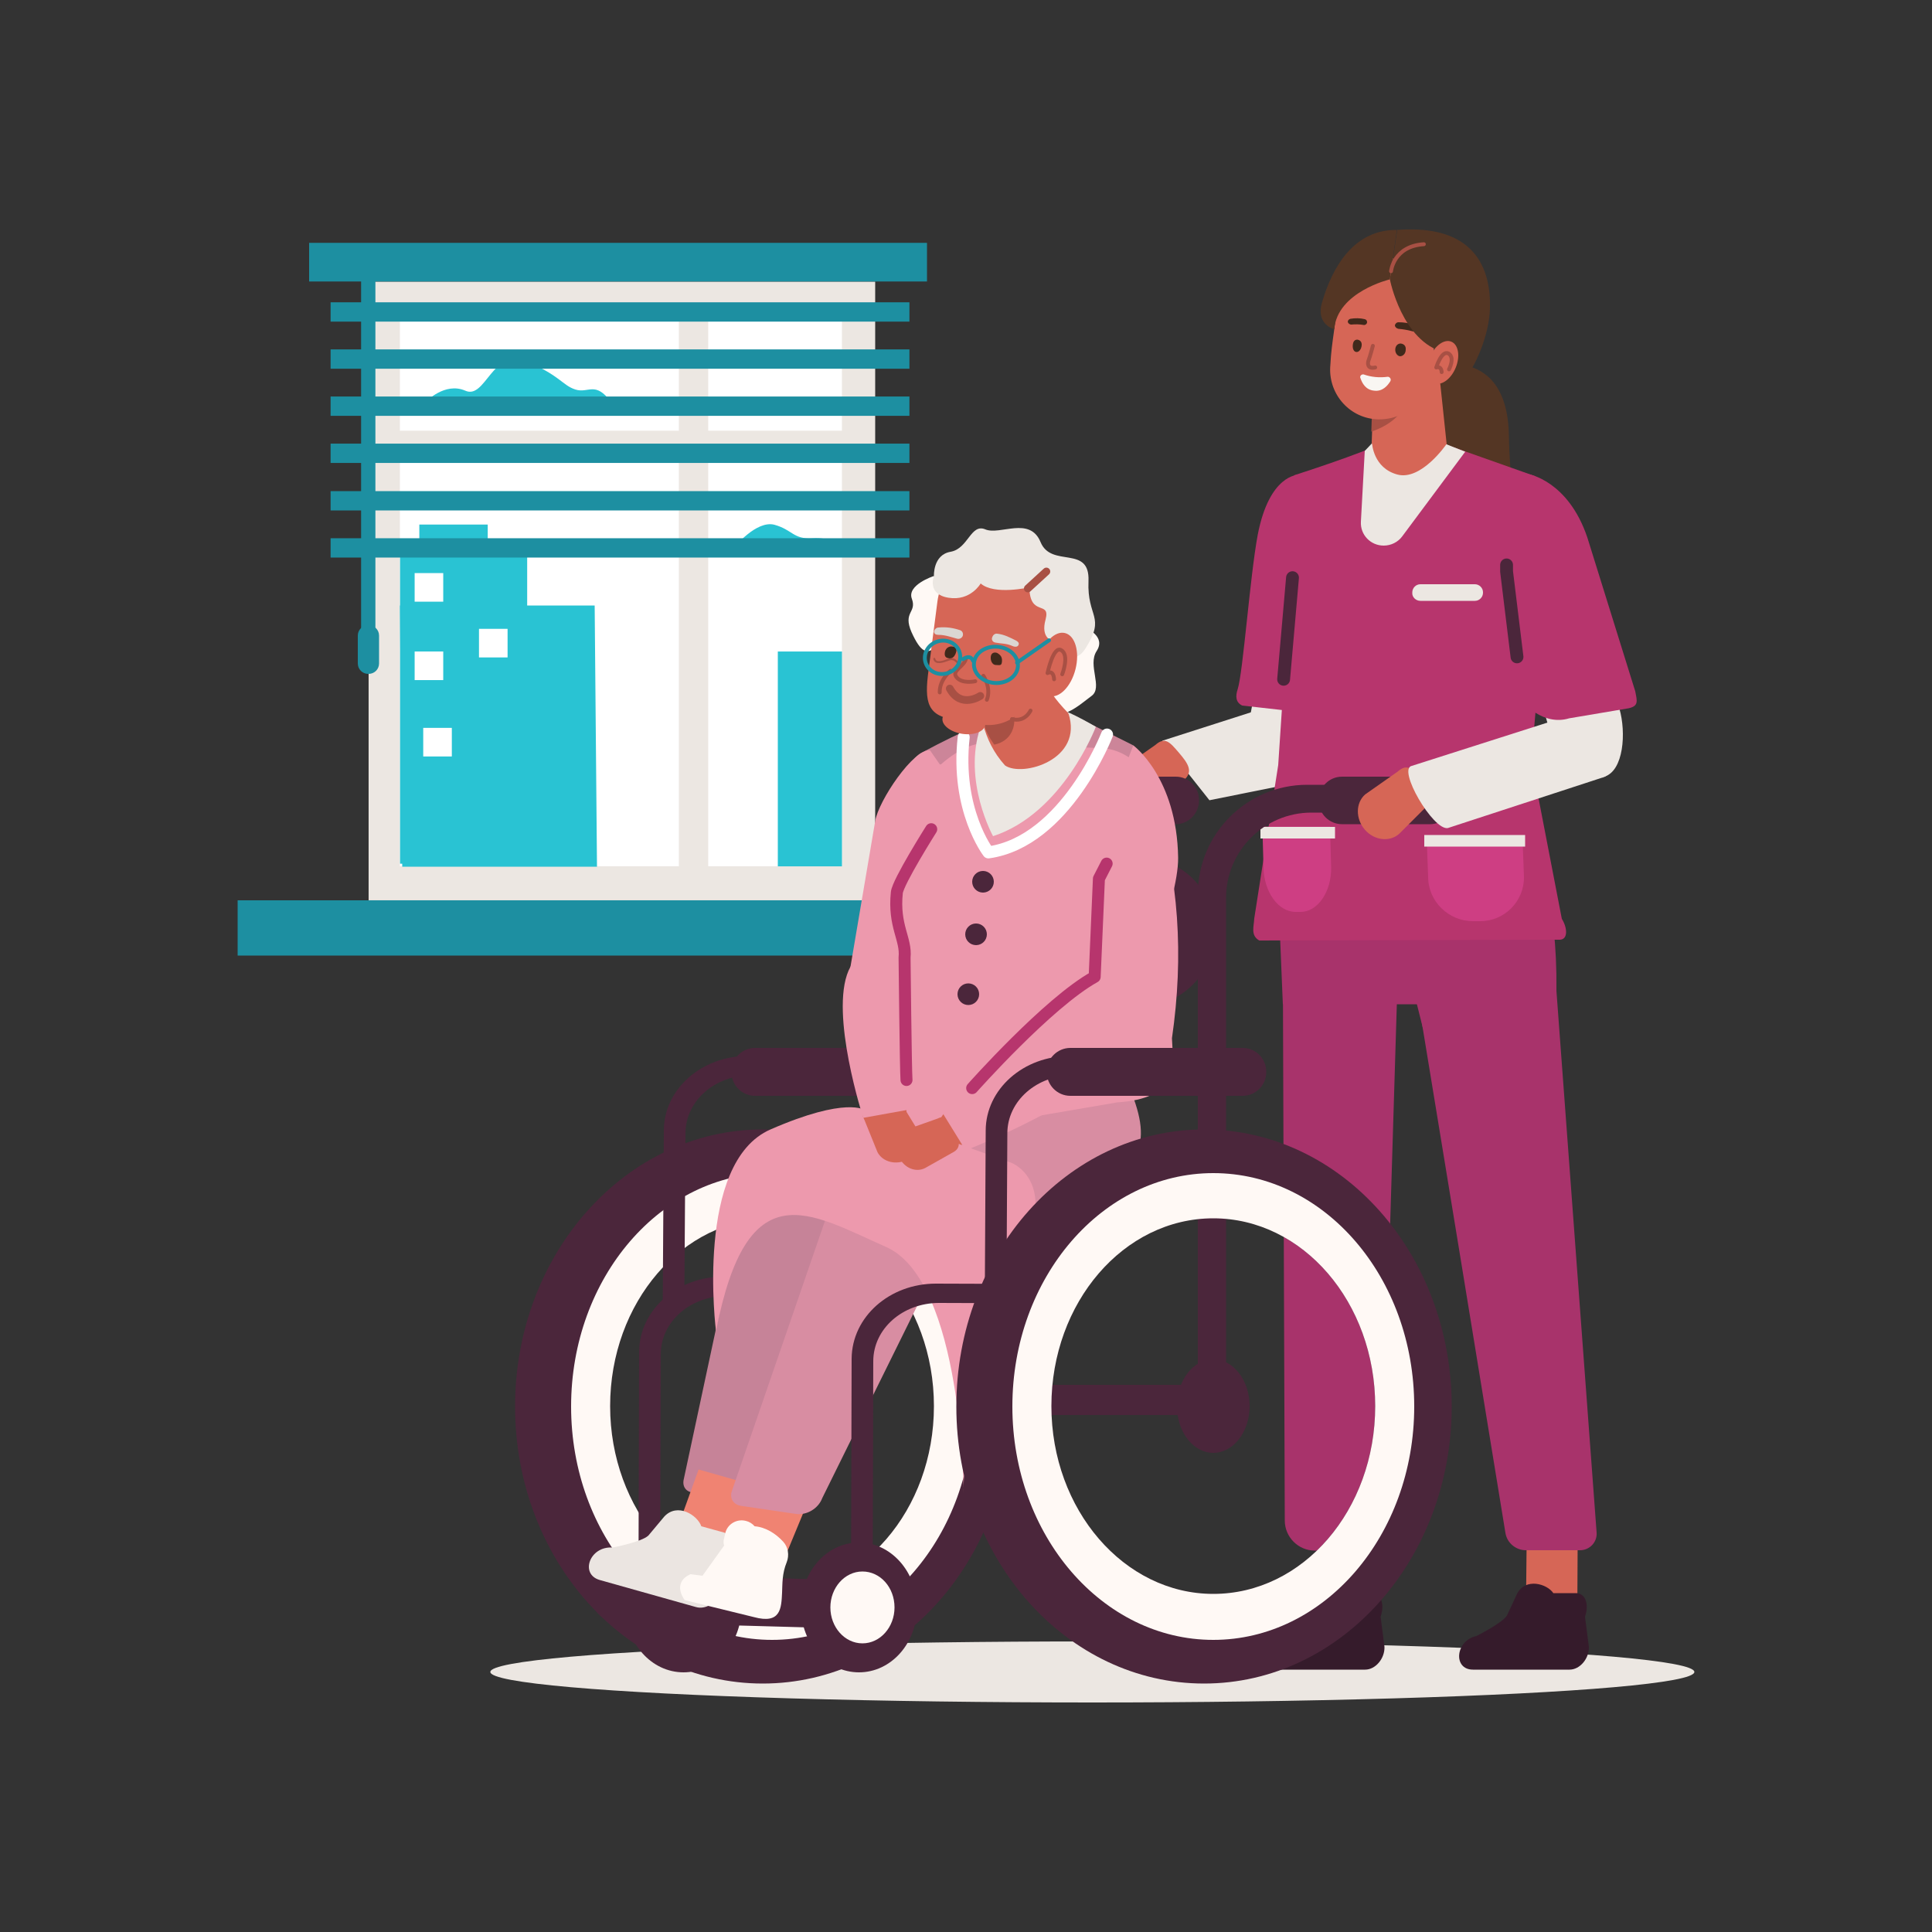 <?xml version="1.0" encoding="utf-8"?>
<!-- Generator: Adobe Illustrator 26.0.1, SVG Export Plug-In . SVG Version: 6.00 Build 0)  -->
<svg version="1.1" xmlns="http://www.w3.org/2000/svg" xmlns:xlink="http://www.w3.org/1999/xlink" x="0px" y="0px"
	 viewBox="0 0 500 500" style="enable-background:new 0 0 500 500;" xml:space="preserve">
<rect x="0" y="0" width="500" height="500" fill="#333333" stroke="none"/>
<style type="text/css">
	.st0{fill:#1D8FA1;}
	.st1{fill:#ECE7E2;}
	.st2{fill:#FFFFFF;}
	.st3{fill:#29C3D3;}
	.st4{fill:#D66656;}
	.st5{fill:#4B263B;}
	.st6{fill:#351B2B;}
	.st7{fill:#FFF9F5;}
	.st8{fill:#C99E78;}
	.st9{fill:#C68398;}
	.st10{fill:#543624;}
	.st11{fill:#A8336B;}
	.st12{fill:#B7356D;}
	.st13{fill:none;stroke:#4B263B;stroke-width:3.321;stroke-linecap:round;stroke-linejoin:round;stroke-miterlimit:10;}
	.st14{fill:#CE3E83;}
	.st15{fill:#C96344;}
	.st16{fill:#A85044;}
	.st17{fill:#40291B;}
	.st18{fill:#F9F6F2;}
	.st19{fill:none;stroke:#A85044;stroke-linecap:round;stroke-linejoin:round;stroke-miterlimit:10;}
	.st20{fill:#D88DA2;}
	.st21{fill:#F08372;}
	.st22{fill:#EBE5E1;}
	.st23{fill:#CC8599;}
	.st24{fill:#ED99AD;}
	.st25{fill:none;stroke:#FFFFFF;stroke-width:3.104;stroke-linecap:round;stroke-linejoin:round;stroke-miterlimit:10;}
	.st26{fill:#DBD6D2;}
	.st27{fill:none;stroke:#A85044;stroke-width:2;stroke-linecap:round;stroke-linejoin:round;stroke-miterlimit:10;}
	.st28{fill:none;stroke:#A85044;stroke-width:0.5;stroke-linecap:round;stroke-linejoin:round;stroke-miterlimit:10;}
	.st29{fill:none;stroke:#1D8FA1;stroke-linecap:round;stroke-linejoin:round;stroke-miterlimit:10;}
	.st30{fill:none;stroke:#B7356D;stroke-width:3.104;stroke-linecap:round;stroke-linejoin:round;stroke-miterlimit:10;}
</style>
<g id="background">
</g>
<g id="image">
	<g>
		<rect x="61.5" y="233" class="st0" width="203.1" height="14.3"/>
		
			<rect x="95.3" y="72.8" transform="matrix(-1 -1.224647e-16 1.224647e-16 -1 321.796 305.793)" class="st1" width="131.1" height="160.1"/>
		
			<rect x="103.4" y="81.2" transform="matrix(-1 -1.224647e-16 1.224647e-16 -1 321.292 305.386)" class="st2" width="114.4" height="142.9"/>
		
			<rect x="103" y="111.5" transform="matrix(-1 -1.224647e-16 1.224647e-16 -1 323.795 230.563)" class="st1" width="117.7" height="7.6"/>
		
			<rect x="104.2" y="149.6" transform="matrix(7.473302e-07 1 -1 7.473302e-07 332.888 -26.111)" class="st1" width="150.6" height="7.6"/>
		<path class="st3" d="M110.2,104c0,0,4.9-5.2,10.2-2.9c5.3,2.4,7-11.2,15.8-7.6c8.8,3.7,9.3,6.2,12.7,7.3c3.4,1.1,5.1-2.3,9.2,3.2
			L110.2,104z"/>
		<path class="st3" d="M190,141.7c0,0,5.7-7.1,10.4-5.9c4.7,1.3,4.9,3.8,9.8,3.5c4.9-0.3,6,1.6,6,1.6L190,141.7z"/>
		
			<rect x="201.2" y="168.5" transform="matrix(-1 -1.224647e-16 1.224647e-16 -1 419.099 392.71)" class="st3" width="16.6" height="55.6"/>
		<polygon class="st3" points="104.1,224.3 154.5,224.3 153.9,156.7 103.5,156.7 		"/>
		
			<rect x="103.5" y="143.9" transform="matrix(-1 -1.224647e-16 1.224647e-16 -1 239.933 367.423)" class="st3" width="32.9" height="79.6"/>
		
			<rect x="108.5" y="135.7" transform="matrix(-1 -1.224647e-16 1.224647e-16 -1 234.722 284.555)" class="st3" width="17.7" height="13.1"/>
		
			<rect x="107.2" y="148.4" transform="matrix(-1 -1.224647e-16 1.224647e-16 -1 221.909 304.114)" class="st2" width="7.4" height="7.4"/>
		
			<rect x="124" y="162.7" transform="matrix(-1 -1.224647e-16 1.224647e-16 -1 255.361 332.843)" class="st2" width="7.4" height="7.4"/>
		
			<rect x="109.6" y="188.4" transform="matrix(-1 -1.224647e-16 1.224647e-16 -1 226.532 384.172)" class="st2" width="7.4" height="7.4"/>
		
			<rect x="107.2" y="168.7" transform="matrix(-1 -1.224647e-16 1.224647e-16 -1 221.909 344.707)" class="st2" width="7.4" height="7.4"/>
		
			<rect x="80" y="62.8" transform="matrix(-1 -1.224647e-16 1.224647e-16 -1 319.903 135.648)" class="st0" width="159.9" height="10"/>
		
			<rect x="93.5" y="69.6" transform="matrix(-1 -1.224647e-16 1.224647e-16 -1 190.653 237.156)" class="st0" width="3.7" height="98"/>
		<path class="st0" d="M95.3,174.4h0.1c1.5,0,2.7-1.2,2.7-2.7v-7.2c0-1.5-1.2-2.7-2.7-2.7h-0.1c-1.5,0-2.7,1.2-2.7,2.7v7.2
			C92.6,173.2,93.8,174.4,95.3,174.4z"/>
		
			<rect x="85.6" y="78.3" transform="matrix(-1 -1.224647e-16 1.224647e-16 -1 320.959 161.534)" class="st0" width="149.8" height="5"/>
		
			<rect x="85.6" y="90.5" transform="matrix(-1 -1.224647e-16 1.224647e-16 -1 320.959 185.926)" class="st0" width="149.8" height="5"/>
		
			<rect x="85.6" y="102.7" transform="matrix(-1 -1.224647e-16 1.224647e-16 -1 320.959 210.319)" class="st0" width="149.8" height="5"/>
		
			<rect x="85.6" y="114.9" transform="matrix(-1 -1.224647e-16 1.224647e-16 -1 320.959 234.711)" class="st0" width="149.8" height="5"/>
		
			<rect x="85.6" y="127" transform="matrix(-1 -1.224647e-16 1.224647e-16 -1 320.959 259.103)" class="st0" width="149.8" height="5"/>
		
			<rect x="85.6" y="139.2" transform="matrix(-1 -1.224647e-16 1.224647e-16 -1 320.959 283.496)" class="st0" width="149.8" height="5"/>
		<ellipse class="st1" cx="282.7" cy="432.7" rx="155.8" ry="7.9"/>
		<polygon class="st1" points="313,207.1 335.9,202.5 334.5,180.9 300.8,191.7 		"/>
		<path class="st4" d="M299.4,208.9l7-7c2.5-2.2,1.1-4.3-1.3-7.1v0c-2.4-2.8-3.6-4.2-6.1-2l-8.4,5.9c-2.5,2.2-2.5,6.3-0.1,9.1l0,0
			C292.9,210.5,296.9,211.1,299.4,208.9z"/>
		<path class="st5" d="M304.3,213.3h-22.8c-3.3,0-6-2.7-6-6V207c0-3.3,2.7-6,6-6h22.8c3.3,0,6,2.7,6,6v0.2
			C310.3,210.5,307.6,213.3,304.3,213.3z"/>
		<path class="st5" d="M310.4,366.2h-43.7c-2.1,0-3.8-1.7-3.8-3.8v-0.2c0-2.1,1.7-3.8,3.8-3.8h43.7c2.1,0,3.8,1.7,3.8,3.8v0.2
			C314.2,364.5,312.5,366.2,310.4,366.2z"/>
		<polygon class="st4" points="354.7,417.9 341.5,417.9 341.9,398.4 355.1,398.4 		"/>
		<path class="st6" d="M339.7,412.5l-2.6,5.6c-1.3,2-7.9,5.3-7.9,5.3c-5.5,1.2-6.1,8.7-0.9,8.7h25c2.7,0,5.1-2.9,5-5.9l-1-7.8
			c1.2-3.5-0.1-6.1-2.3-6.1h-5.8C347.6,409.9,341.9,408.2,339.7,412.5z"/>
		<path class="st5" d="M197.4,292.3c-35.4,0-64.1,32.1-64.1,71.7s28.7,71.7,64.1,71.7s64.1-32.1,64.1-71.7S232.8,292.3,197.4,292.3z
			 M199.8,412.5c-23.1,0-41.9-21.8-41.9-48.6c0-26.8,18.7-48.6,41.9-48.6s41.9,21.8,41.9,48.6C241.7,390.8,222.9,412.5,199.8,412.5z
			"/>
		<ellipse class="st5" cx="199.8" cy="363.9" rx="9.4" ry="12.1"/>
		<path class="st7" d="M199.8,303.6c-28.7,0-52,27-52,60.4s23.3,60.4,52,60.4c28.7,0,52-27,52-60.4S228.5,303.6,199.8,303.6z
			 M199.8,412.5c-23.1,0-41.9-21.8-41.9-48.6c0-26.8,18.7-48.6,41.9-48.6s41.9,21.8,41.9,48.6C241.7,390.8,222.9,412.5,199.8,412.5z
			"/>
		<path class="st5" d="M217.1,330.5l-29.9-0.1c-12,0-21.7,8.6-21.8,19.4l-0.2,73l5.6,0l0.2-72.3c0-8.4,7.6-15.1,17-15.1l29.2,0.1
			L217.1,330.5z"/>
		<path class="st8" d="M246.9,318l-37.8,9.7c-3.6,0.9-12.1-0.9-13.9-6.4l-2-8.1c-1.7-6.2,3.2-14.6,9.1-17.1
			c0.7-0.3,44.8-17.9,44.8-17.9c3.6-0.9,7.5,8.1,7.4,11.7l29.3-3.3l-30,23.1C253.5,313.4,250.4,317.1,246.9,318z"/>
		<path class="st9" d="M193.6,386.3h-13.8c-2,0-3.2-1.3-2.9-3.2l16.4-76.6l26.8-4.8l-20.3,79.9C199.2,384,196.3,386.3,193.6,386.3z"
			/>
		<path class="st10" d="M368.5,95.2c0,0,21.5-7.5,22,17.4c0.4,24.9,6.6,30.5,6.6,30.5l-10.4-0.4c-7.4-0.3-13.5-6-14.3-13.4
			L368.5,95.2z"/>
		<path class="st1" d="M330.4,200L330.4,200c5,1.3,10.2-3.4,11.5-10.4l10.5-56.3c1.3-7-17-11.6-18.3-4.6l-10.5,56.3
			C322.3,192,325.4,198.8,330.4,200z"/>
		<polygon class="st4" points="408.2,417.9 394.9,417.9 395.1,398.4 408.3,398.4 		"/>
		<path class="st11" d="M332,250.4l0.5,143.1c0,4.3,3.5,7.8,7.8,7.8h16.9l6-197.4L332,250.4z"/>
		<path class="st11" d="M366.5,255.7l11.2,68.2l11.9,72.8c0.4,2.6,2.7,4.5,5.3,4.5h14c2.5,0,4.5-2.1,4.3-4.6l-10.4-140.2
			L366.5,255.7z"/>
		<path class="st11" d="M384.3,202.5c0,0,20.2,9.1,18.4,58.3l-34.4,5.5l-13.6-54.1L384.3,202.5z"/>
		<polygon class="st11" points="332,259.9 382.9,259.9 382.9,211.2 330,211.7 		"/>
		<path class="st12" d="M403.7,243.2l-77.8,0.2c-2.3-1.3-1.4-3.6-1.3-5.7l6.2-39.7l4.5-68.2l55.9,2.5l8.5,25.1l-3.4,39.5l7.9,40.9
			C405.6,240,405.9,243.1,403.7,243.2z"/>
		<path class="st12" d="M354,145.3c15.4,1,43.2-22.1,43.2-22.1l-27.4-9.7c-3.3-3.9-4,0.1-4.8,0.3c-0.7-0.3-3.9-0.7-6.2,0.4
			c-6.3,3.2-23.9,8.8-23.9,8.8S339.5,144.4,354,145.3z"/>
		<path class="st1" d="M353.2,116.7l-1,18.3c-0.2,3.4,2.5,6.2,5.9,6.2l0,0c1.9,0,3.7-0.9,4.8-2.4l16.3-21.9l-19.1-7.5L353.2,116.7z"
			/>
		<path class="st12" d="M335.9,122.9c0,0-7.4-0.1-10.4,15.5c-2,10.6-3.8,35.7-5.2,40c-0.6,1.8-0.5,3.4,1.2,4.2l20.5,2.3
			c1.3,1.1,2.5-0.8,2.6-2.5l1.1-29.2l2.1-15.4L335.9,122.9z"/>
		<line class="st13" x1="334.5" y1="149.5" x2="332.2" y2="175.8"/>
		<path class="st1" d="M367.6,155.5h14.1c1.2,0,2.1-1,2.1-2.1v-0.1c0-1.2-1-2.1-2.1-2.1h-14.1c-1.2,0-2.1,1-2.1,2.1v0.1
			C365.4,154.5,366.4,155.5,367.6,155.5z"/>
		<path class="st14" d="M381.2,238.4h1.9c6.3,0,11.4-5.2,11.3-11.5l-0.4-10.6h-24.8l0.4,10.6C369.6,233.3,374.9,238.4,381.2,238.4z"
			/>
		<path class="st14" d="M335.3,236h1.3c4.4,0,8-5.2,7.9-11.5l-0.3-10.6l-17.5,0l0.3,10.6C327.1,230.8,330.8,236,335.3,236z"/>
		<rect x="368.6" y="216.1" class="st1" width="26.1" height="3"/>
		<rect x="326.2" y="214" class="st1" width="19.3" height="3"/>
		<path class="st15" d="M357,111.6l-0.1,3.5c0,0,4.4-2.1,6.2-4.3C363.2,110.8,359.8,112.1,357,111.6z"/>
		<path class="st4" d="M354.8,119.6l0.8-21.3c-0.1-3,4.5-5.9,8.4-6.2l1.3-0.1c3.9-0.2,7.1,2,7.2,5l2.1,19.9
			C374.7,127.9,354.9,124.9,354.8,119.6z"/>
		<path class="st16" d="M355.1,105.3l-0.2,6.4c0,0,7.5-2.2,8.8-7.7C363.7,104,359.2,106.1,355.1,105.3z"/>
		<path class="st4" d="M356.1,108.5L356.1,108.5c7.2,0.5,13.7-5,14.4-12.2l1.5-15.4c0.7-7.2-4.6-13.6-11.8-14.1h0
			c-7.2-0.5-13.7,5-14.4,12.2c0.1,4.4-1.2,9.1-1.5,15.4C343.6,101.6,348.9,108,356.1,108.5z"/>
		<path class="st17" d="M361.9,85.1c1.2,0.1,2.4,0.3,3.5,0.6c0.5,0.2,1-0.1,1.1-0.6l0,0c0.1-0.4-0.1-0.9-0.5-1
			c-1.3-0.5-2.7-0.7-4.1-0.7c-0.4,0-0.8,0.3-0.9,0.8l0,0C361,84.6,361.4,85,361.9,85.1z"/>
		<path class="st17" d="M349.7,84c1.1-0.1,2.1-0.1,3.2,0.1c0.4,0.1,0.9-0.3,0.9-0.7l0,0c0-0.4-0.2-0.7-0.6-0.8
			c-1.2-0.3-2.5-0.3-3.7-0.1c-0.4,0.1-0.7,0.4-0.7,0.8v0C348.9,83.7,349.3,84,349.7,84z"/>
		<path class="st18" d="M352.9,96.9c2,0.7,4.1,0.9,6.3,0.6c0.6,0.1,0.9,0.7,0.6,1.2c-0.7,1.1-2,2.7-4.2,2.4c-2.2-0.2-3.1-2-3.5-3.2
			C351.8,97.4,352.3,96.8,352.9,96.9z"/>
		<path class="st17" d="M361.1,90.3c-0.1,1,0.5,1.8,1.2,1.9c0.8,0,1.5-0.7,1.5-1.7c0.1-1-0.5-1.5-1.3-1.6
			C361.8,88.9,361.2,89.4,361.1,90.3z"/>
		<path class="st17" d="M350.1,89.3c-0.1,1,0.3,1.8,1,1.8c0.6,0,1.2-0.7,1.3-1.7s-0.5-1.4-1.1-1.5C350.6,87.9,350.2,88.3,350.1,89.3
			z"/>
		<path class="st10" d="M359.7,72.3c0,0-13.6,3.2-14.4,12.9c0,0-4.8-1.2-3.2-6.8c2.8-9.7,8.5-19,19.4-18.9L359.7,72.3z"/>
		<path class="st10" d="M359.7,72.3c0,0,3.1,16.1,14.1,18.9l-1.4,5.6c-0.8,3.3,3.3,5.5,5.5,2.9c4.2-4.8,7.5-13.3,7.7-19.8
			c0.3-10.4-3.9-21.9-24-20.4L359.7,72.3z"/>
		
			<ellipse transform="matrix(0.38 -0.925 0.925 0.38 144.745 403.541)" class="st4" cx="373.4" cy="93.8" rx="5.8" ry="3.6"/>
		<path class="st19" d="M375,95.6c0,0,1.6-3-0.1-4.1c-1.8-1-3.2,3.6-3.2,3.6s1.3-0.5,1.4,1.2"/>
		<path class="st19" d="M355.3,89.5c0,0-0.8,3-1.1,3.7c-0.3,0.7-0.4,2.4,1.7,1.9"/>
		<path class="st19" d="M360,70.2c0,0,0.6-6.5,8.5-7"/>
		<path class="st1" d="M413.3,197.5l1.9,3.5c5-1.5,5.7-11.4,3.9-17.6L404.6,133c-1.8-6.2-7.3-10.1-12.3-8.6l0,0
			c-5,1.5-7.6,7.9-5.8,14.1l14.5,50.4C402.9,195.1,408.4,199,413.3,197.5z"/>
		<path class="st1" d="M374.3,115c0,0-6.5,9.5-12.7,7.8c-6.2-1.7-6.5-8-6.5-8l-1.8,2l7.5,17.9l12-10.8l4.4-7.4L374.3,115z"/>
		<path class="st6" d="M392.6,412.5l-2.6,5.6c-1.3,2-7.9,5.3-7.9,5.3c-5.5,1.2-6.1,8.7-0.9,8.7h25c2.7,0,5.1-2.9,5-5.9l-1-7.8
			c1.2-3.5-0.1-6.1-2.3-6.1H402C400.4,409.9,394.8,408.2,392.6,412.5z"/>
		<g>
			<path class="st5" d="M176.9,399.2c-8.3,0-15,7.5-15,16.8c0,9.3,6.7,16.8,15,16.8c8.3,0,15-7.5,15-16.8
				C191.9,406.7,185.2,399.2,176.9,399.2z"/>
		</g>
		<path class="st5" d="M377.4,203.1l-39.1,0c-15.6,0-28.3,12.7-28.3,28.3v130.4h7.3V232.4c0-12.2,9.9-22.1,22.1-22.1l38.1,0V203.1z"
			/>
		<path class="st5" d="M294.2,203.1l-22.9,0c-15.6,0-28.3,12.7-28.3,28.3v104.1h7.3V232.4c0-12.2,9.9-22.1,22.1-22.1l21.9,0V203.1z"
			/>
		<path class="st5" d="M271.7,324.7l-51.6,0c-2.5,0-4.5-2-4.5-4.5V320c0-2.5,2-4.5,4.5-4.5h51.6c2.5,0,4.5,2,4.5,4.5v0.2
			C276.2,322.6,274.2,324.7,271.7,324.7z"/>
		<path class="st5" d="M213.6,421.3l-54.2-1.5c-3.4-0.1-6.2-3-6.1-6.4l0,0c0.1-3.4,3-6.2,6.4-6.1l54.2,1.5c3.4,0.1,6.2,3,6.1,6.4v0
			C219.9,418.7,217,421.4,213.6,421.3z"/>
		<path class="st5" d="M295.4,260.4h-47.3c-10.4,0-18.9-8.5-18.9-18.9v-0.7c0-10.4,8.5-18.9,18.9-18.9h47.3
			c10.4,0,18.9,8.5,18.9,18.9v0.7C314.2,251.9,305.7,260.4,295.4,260.4z"/>
		<path class="st5" d="M240,283.6h-44.6c-3.4,0-6.1-2.8-6.1-6.1v-0.2c0-3.4,2.8-6.1,6.1-6.1H240c3.4,0,6.1,2.8,6.1,6.1v0.2
			C246.1,280.9,243.4,283.6,240,283.6z"/>
		<path class="st20" d="M275.5,311.1l-40.6,13c-3.8,1.2-11.9,1.3-11.6-1.8l-9.1-3.2c-1.9-5,2.2-13.3,6-14.5l56.6-22.6
			c3.8-1.2,10.9-14.1,10.7-10.9c9.2,18.6,11.7,26.6-0.7,35.8C286.7,310.1,279.3,309.9,275.5,311.1z"/>
		<polygon class="st21" points="187.7,405.3 173.3,401.1 180.8,380.3 195.2,384.4 		"/>
		<polygon class="st21" points="202.2,405.3 187.9,401.1 196.4,380.3 210.8,384.5 		"/>
		<path class="st22" d="M171.9,392.5l-4.1,4.9c-1.8,1.7-9.3,3.1-9.3,3.1c-5.9-0.4-8.5,6.9-3.3,8.4l24.9,7c2.7,0.8,5.9-1.4,6.6-4.5
			l1.2-8.1c2.1-3.2,1.6-6.1-0.6-6.7l-5.8-1.6C180.5,392.1,175.3,388.8,171.9,392.5z"/>
		<path class="st7" d="M202.4,412.2c0.1-2.4,0-5,1.2-7.9c0.7-1.8,0.4-3.9-0.9-5.3c-1.9-2.1-4.6-3.8-7.4-4c-0.6-0.7-1.4-1.2-2.3-1.4
			l0,0c-2.4-0.6-4.8,0.9-5.3,3.2l-0.3,1.3c-0.2,0.6-0.2,1.3,0,1.9l-5.6,7.8l-3.1-0.4c-5,2.3-1.5,6.7-1.5,6.7s10.9,2.7,17.9,4.4
			C202.1,420.4,202.2,416.2,202.4,412.2z"/>
		<path class="st5" d="M222.3,399.2c-8.3,0-15,7.5-15,16.8c0,9.3,6.7,16.8,15,16.8c8.3,0,15-7.5,15-16.8
			C237.3,406.7,230.5,399.2,222.3,399.2z"/>
		<path class="st20" d="M206,391.8l-14.3-2.1c-1.8-0.3-2.8-1.8-2.4-3.5l24.6-71.4l35.5-1.2l-36.6,74.1
			C211.8,390.4,208.8,392.2,206,391.8z"/>
		<path class="st23" d="M263.3,214.6c16.2,1.1,32.1-15,30-21.7l-18.8-9.4c-3.2-3.3-5.6-1.3-6.2-1.1c-0.7-0.2,0.1,5.1-2,4.3
			c-3.6-1.3-6.1-3.5-27.4,7.9c-4.5,2-4.4,9.3-4.2,10.2C236.2,212,253.1,213.9,263.3,214.6z"/>
		<path class="st24" d="M264,289.6l25.1-4.3c15.8-1,14.6-9.1,14.2-16.6c3.1-21.3,1.8-41.7-4.4-61.1c-0.5-7.5-6.8-13.8-14.1-14
			l-30.1-1.2c-7.3-0.3-19.8,11.8-19.4,19.3l-1.6,41l-4.5,34c0.2,4,8.3,4.7,13.7,6.6C249.3,295.4,257.3,290.8,264,289.6z"/>
		<path class="st1" d="M283.6,188.1c0,0-8.5,22.4-26.6,28.3c0,0-7.9-14.3-3.3-28.1C258.2,174.5,275.8,183.5,283.6,188.1z"/>
		<path class="st25" d="M286.5,190.1c0,0-10.7,27.7-30.7,30.5c0,0-8.5-11-6.4-29.8"/>
		<circle class="st5" cx="254.4" cy="228.2" r="2.8"/>
		<circle class="st5" cx="252.6" cy="241.8" r="2.8"/>
		<circle class="st5" cx="250.6" cy="257.3" r="2.8"/>
		<path class="st7" d="M281.1,162.6c0,0,5.2,2.1,2.7,5.9c-2.4,3.7,1.7,9.4-1.3,11.6c-3,2.2-8.7,7.6-11.6,2.7
			c-3-4.8-6.2-16.1,0.2-20.5C277.4,157.8,281.1,162.6,281.1,162.6z"/>
		<path class="st7" d="M241.6,149.1c0,0-7,2.3-5.6,5.9c1.3,3.6-2.4,3.3-0.1,8.6c2.4,5.3,4.1,6,6.4,3.6c2.3-2.4,8-13.5,6.2-14.8
			S241.6,149.1,241.6,149.1z"/>
		<path class="st4" d="M260.1,198.1c-6.1-6.8-6.4-14.1-7.8-21.9c-1.1-3.3,3-8.2,7.1-9.9l1.3-0.5c4.1-1.7,8.4-0.3,9.5,2.9
			c-0.3,5.8-1,8.3,6.3,15.9C280.5,196.6,264.6,201.2,260.1,198.1z"/>
		<path class="st4" d="M248.1,186.3l4.5,0.7c8.3,0.5,16.8-3.3,17.9-11.6l2.3-17.8c1.1-8.3-4.9-15.6-13.2-16.1h0
			c-8.3-0.5-15.9,5.8-17,14.2l-2.3,17.8C239.2,181.7,239.8,185.7,248.1,186.3z"/>
		<path class="st26" d="M257.6,166.3c1.6,0.3,2.8,0.2,4.2,0.8c0.6,0.3,1.5,0.5,1.8-0.2l0,0c0.2-0.5-0.1-0.8-0.6-1.1
			c-1.6-0.8-3.1-1.6-4.9-1.8c-0.6-0.1-1.1,0.3-1.3,0.9l0,0C256.5,165.5,256.9,166.2,257.6,166.3z"/>
		<path class="st26" d="M242.9,164.3c1.7,0,3.3,0.6,4.8,1c0.7,0.2,1.4-0.3,1.5-0.9l0,0c0.1-0.6-0.2-1.1-0.7-1.3
			c-1.8-0.6-3.6-0.9-5.6-0.7c-0.6,0-1.1,0.5-1.2,1.1l0,0C241.8,164.1,242.2,164.3,242.9,164.3z"/>
		<path class="st17" d="M256.4,170c-0.1,1.1,0.5,2.1,1.3,2.1c0.9,0,1.5,0.3,1.6-0.8c0.1-1.1-0.2-1.7-1.2-2.3
			C257.4,168.7,256.5,168.9,256.4,170z"/>
		<path class="st17" d="M244.5,169c-0.1,1.1,0.5,1.3,1.3,1.4s1.5-0.8,1.7-1.9c0.1-1.1-0.5-1.1-1.3-1.2
			C245.4,167.3,244.6,167.9,244.5,169z"/>
		<path class="st16" d="M254.8,187.6c0.2,1.4,1.1,3.1,2.5,5.1c0,0,5.6-0.7,5.2-7.2C262.6,185.5,259.5,188,254.8,187.6z"/>
		<path class="st19" d="M250,170.4c-0.4,2.1-3.8,3.1-2.5,4.8c1.4,1.9,4.9,1.1,4.9,1.1"/>
		<ellipse transform="matrix(0.158 -0.987 0.987 0.158 25.852 403.517)" class="st4" cx="249.5" cy="186.6" rx="3.2" ry="5.6"/>
		<path class="st27" d="M253.7,180.1c0,0-5,3.4-7.9-1.9"/>
		<path class="st19" d="M254.5,174.9c0,0,2.1,3.1,0.9,6.2"/>
		<path class="st19" d="M246,173.6c0,0-2.9,2.3-2.8,5.6"/>
		<path class="st28" d="M248.2,172.1c0,0-0.9-2-2.6-1.4c-1.6,0.6-3.5,1.2-3.8-0.2"/>
		<path class="st19" d="M266.7,183.9c0,0-1.4,3.1-4.8,2.2"/>
		<path class="st1" d="M266.4,152c0,0-9.1,2.1-12.6-1c0,0-2.6,4.6-8.3,3.7c-5.7-0.9-3.8-5.6-3.8-5.6s-0.3-5.5,4.3-6.3
			c4.6-0.8,5.2-7.4,9-5.8c3.8,1.6,11.5-3.5,14.3,3.3c2.8,6.8,12.8,0.6,12.4,10.1c-0.4,9.5,4.5,9-0.7,17.3c-3.8,6.2-8.5-1.8-8.5-1.8
			s-3.3-0.6-1.9-5.6C271.9,155.3,266.5,159.8,266.4,152z"/>
		
			<ellipse transform="matrix(0.243 -0.97 0.97 0.243 40.358 395.605)" class="st4" cx="273.6" cy="171.9" rx="8.4" ry="4.9"/>
		<path class="st19" d="M274.9,174.5c0,0,1.9-4.9-0.2-6.2c-2.1-1.4-3.6,5.9-3.6,5.9s1.5-1,1.7,1.6"/>
		<line class="st27" x1="266" y1="152.3" x2="270.8" y2="147.9"/>
		
			<ellipse transform="matrix(6.217483e-02 -0.998 0.998 6.217483e-02 70.059 418.652)" class="st29" cx="257.8" cy="172" rx="4.7" ry="5.7"/>
		
			<ellipse transform="matrix(0.964 -0.265 0.265 0.964 -36.366 70.796)" class="st29" cx="244" cy="170.1" rx="4.6" ry="4.3"/>
		<path class="st29" d="M251.8,171c0,0-0.5-1.8-2.6-0.4"/>
		<line class="st29" x1="263.2" y1="171.5" x2="271.5" y2="165.7"/>
		<path class="st24" d="M224.7,268L224.7,268c4.2,0.6,8.3-3.3,9.1-8.6l6.3-42.6c0.8-5.3,7.3-18.5,3.1-19l-2.5-3.6
			c-4.2-0.6-13.4,13.1-14.2,18.3l-6.4,37.7C219.3,255.5,220.5,267.5,224.7,268z"/>
		<path class="st4" d="M248.9,296.3l28.6-23.1c2.4-2.1,6.8-9.3,4.7-11.7l-6.8-2.1c-2.1-2.4-3.8-0.6-7.5,2.4l-23,25.8
			c-2.4,2.1-2.5,4.9-0.3,7.3v0C246.6,297.2,246.5,298.4,248.9,296.3z"/>
		<path class="st4" d="M234.6,287.5l-3.7-29.2c-0.2-2.6-2.6-4.4-5.8-3.9l-3.9,1.7c-3.2,0.5-2.9,2.5-2.9,6.4l5.4,27.3
			c0.2,2.6,2.2,3.8,5.4,3.3h0C232.3,292.6,234.8,290.1,234.6,287.5z"/>
		<path class="st24" d="M185.3,344.5c0,0-5.6-43.6,14.1-52.2c19.7-8.6,24.4-5,24.4-5l38.1,13.7c0,0,11.9,4.7,2.5,23.8
			c-9.4,19-15.5,52.1-15,61.6c0,0-0.2-54.9-20.1-63.7S193.4,302.8,185.3,344.5z"/>
		<path class="st4" d="M239.4,302.3l7.1-4c2.4-1.2,1.8-3.1,0.5-5.9v0c-1.3-2.7-1.9-4.1-4.4-2.9l-7.9,2.8c-2.4,1.2-3.3,4.4-2,7.2l0,0
			C234,302.3,237,303.5,239.4,302.3z"/>
		<path class="st4" d="M237.7,292.8l-4.6-7.5c-1.4-2.6-3.5-1.8-6.4-0.3h0c-2.9,1.5-4.4,2.2-3,4.8l3.4,8.4c1.4,2.6,4.9,3.4,7.8,1.9
			l0,0C237.8,298.7,239.1,295.3,237.7,292.8z"/>
		<path class="st24" d="M270.5,251.4l-26.4,36.9l5.8,9.4c0,0,44.9-17.1,44.3-33.2c-0.2-5.6,10.8-31.3,10.7-42.5
			c-0.3-20.8-11.6-29.1-11.6-29.1L270.5,251.4z"/>
		<path class="st24" d="M234.6,254.4l1,32.7l-12.2,2.2c0,0-8.7-26.8-3.8-38.1C224.6,240,234.6,254.4,234.6,254.4z"/>
		<path class="st5" d="M321.6,283.6H277c-3.4,0-6.1-2.8-6.1-6.1v-0.2c0-3.4,2.8-6.1,6.1-6.1h44.6c3.4,0,6.1,2.8,6.1,6.1v0.2
			C327.7,280.9,324.9,283.6,321.6,283.6z"/>
		<path class="st30" d="M241,214.6c0,0-8.6,13.6-8.9,16.4c-0.9,8.7,2.5,12,2,16.8c0,0,0.3,29.2,0.5,31.7"/>
		<path class="st30" d="M251.6,281.6c0,0,19.6-22.1,31.7-28.8l1.1-25.4l2-3.9"/>
		<path class="st5" d="M370.1,213.3h-22.8c-3.3,0-6-2.7-6-6V207c0-3.3,2.7-6,6-6h22.8c3.3,0,6,2.7,6,6v0.2
			C376.1,210.5,373.4,213.3,370.1,213.3z"/>
		<path class="st4" d="M362.1,215.8l7-7c2.5-2.2,1.1-4.3-1.3-7.1l0,0c-2.4-2.8-3.6-4.2-6.1-2l-8.4,5.9c-2.5,2.2-2.5,6.3-0.1,9.1l0,0
			C355.6,217.5,359.6,218,362.1,215.8z"/>
		<path class="st1" d="M374.7,214.3l39.8-13c3.8-0.8,4-7.3,3.3-11.1l-3-2.6c-0.7-3.9-3.6-3-9.3-2.2l-40.1,12.8
			C361.5,198.9,370.9,215,374.7,214.3z"/>
		<path class="st12" d="M395.5,122.7c0,0,10.3,1.6,15.3,16.4l12.4,39.8c0.5,2.6,0.9,3.8-1.7,4.4l-15.4,2.6c-6.6,2-12.2-3.7-13.3-6.4
			l-5.9-21.2l-4.5-22.8l7.3-12.4L395.5,122.7z"/>
		<polyline class="st13" points="392.6,170 389.9,147.9 389.9,146.2 		"/>
		<path class="st5" d="M207,273.4l-13.4-0.1c-12-0.1-21.8,8.6-21.8,19.3l-0.3,47.2l5.6-2.6l0.3-43.9c0-8.4,7.7-15.1,17-15l12.7,0.1
			L207,273.4z"/>
		<path class="st5" d="M272.1,332.3l-29.9-0.1c-12,0-21.7,8.6-21.8,19.4l-0.2,73l5.6,0l0.2-72.3c0-8.4,7.6-15.1,17-15.1l29.2,0.1
			L272.1,332.3z"/>
		<g>
			<path class="st5" d="M311.6,292.3c-35.4,0-64.1,32.1-64.1,71.7s28.7,71.7,64.1,71.7c35.4,0,64.1-32.1,64.1-71.7
				S347.1,292.3,311.6,292.3z M314,412.5c-23.1,0-41.9-21.8-41.9-48.6c0-26.8,18.7-48.6,41.9-48.6s41.9,21.8,41.9,48.6
				C355.9,390.8,337.2,412.5,314,412.5z"/>
			<ellipse class="st5" cx="314" cy="363.9" rx="9.4" ry="12.1"/>
			<path class="st7" d="M314,303.6c-28.7,0-52,27-52,60.4s23.3,60.4,52,60.4c28.7,0,52-27,52-60.4S342.8,303.6,314,303.6z
				 M314,412.5c-23.1,0-41.9-21.8-41.9-48.6c0-26.8,18.7-48.6,41.9-48.6s41.9,21.8,41.9,48.6C355.9,390.8,337.2,412.5,314,412.5z"/>
		</g>
		<path class="st5" d="M306.8,273.5l-29.9-0.2c-12-0.1-21.8,8.6-21.8,19.3l-0.4,73l5.6,0l0.4-72.3c0-8.4,7.7-15.1,17-15l29.2,0.2
			L306.8,273.5z"/>
		<path class="st7" d="M223.2,406.7c-4.6,0-8.3,4.2-8.3,9.3c0,5.1,3.7,9.3,8.3,9.3c4.6,0,8.3-4.2,8.3-9.3
			C231.5,410.8,227.8,406.7,223.2,406.7z"/>
	</g>
</g>
</svg>
